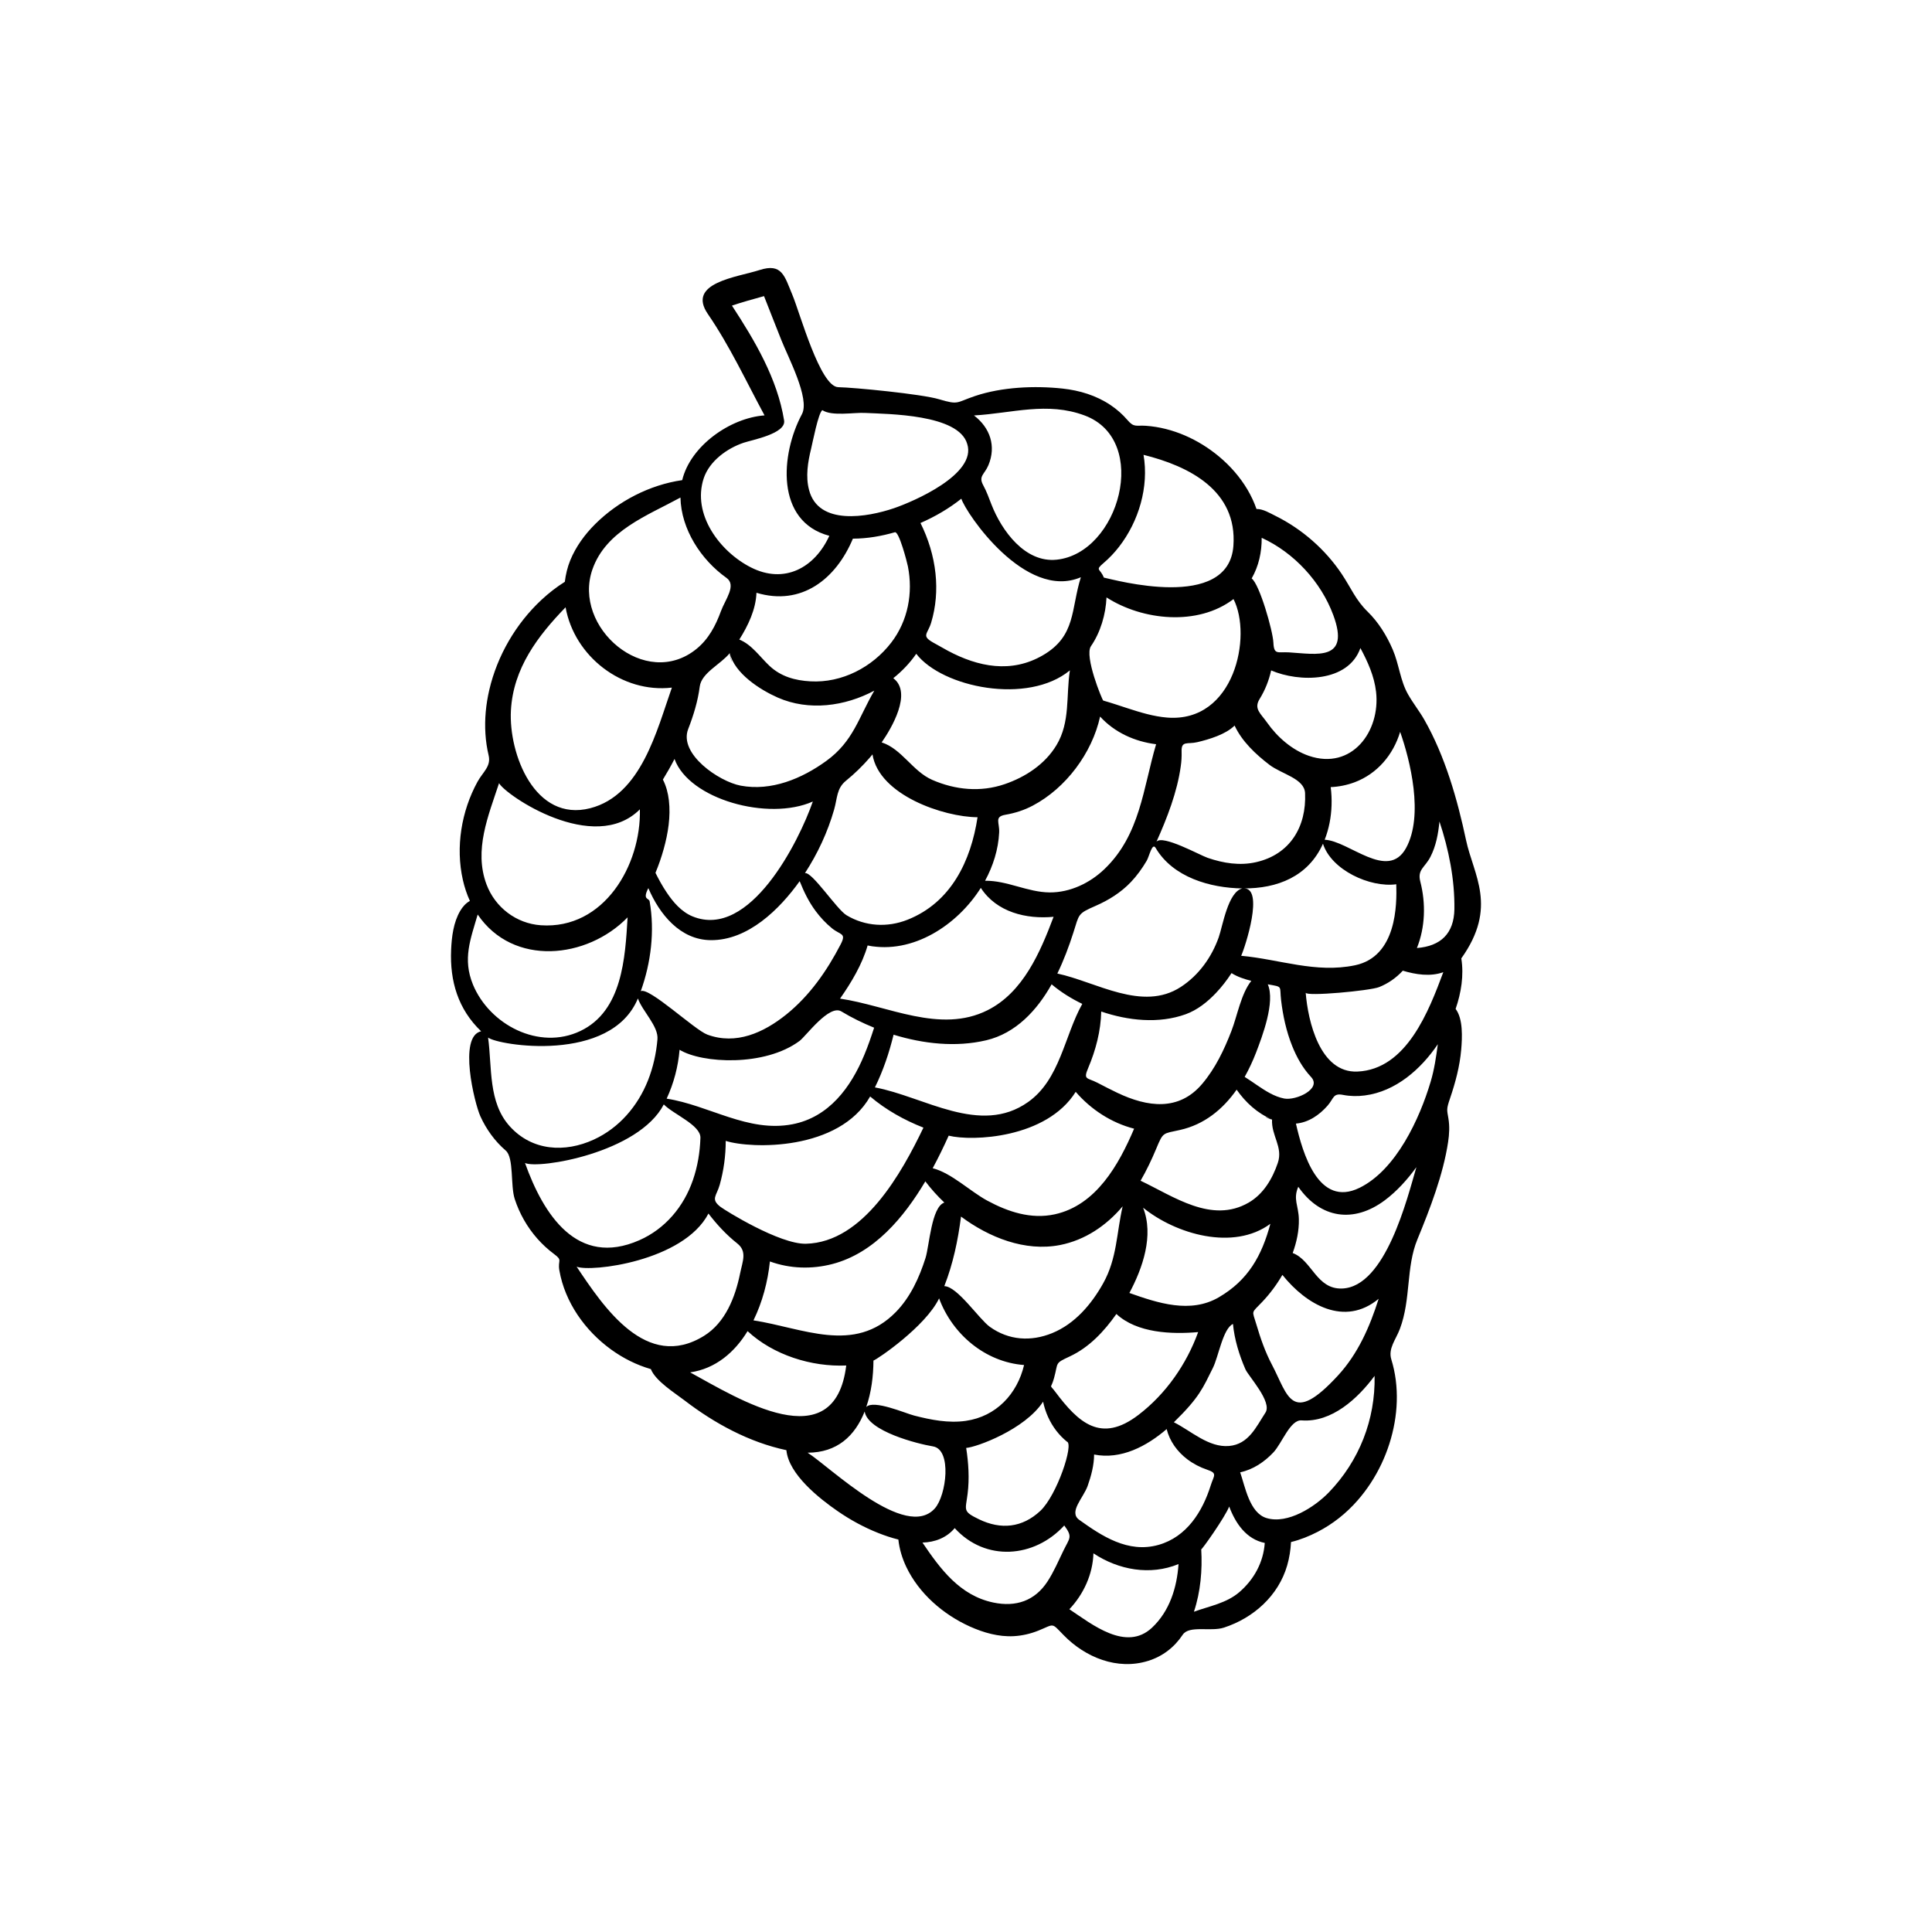 <?xml version="1.0" encoding="UTF-8"?>
<!-- Uploaded to: ICON Repo, www.iconrepo.com, Generator: ICON Repo Mixer Tools -->
<svg fill="#000000" width="800px" height="800px" version="1.1" viewBox="144 144 512 512" xmlns="http://www.w3.org/2000/svg">
 <path d="m532.52 366.65c-2.293-10.812-5.562-22.277-11.078-31.941-1.32-2.312-2.91-4.266-4.309-6.723-2.066-3.629-2.367-7.949-4.047-11.848-1.594-3.699-3.773-7.238-6.672-10.066-3.152-3.078-4.348-6.219-6.82-9.93-4.359-6.535-10.57-11.961-17.602-15.441-1.457-0.719-3.316-1.859-5.008-1.812-0.621-1.789-1.43-3.512-2.394-5.144-1.98-3.34-4.574-6.297-7.559-8.781-5.422-4.519-12.254-7.629-19.34-8.125-2.656-0.188-3.144 0.543-4.934-1.559-1.281-1.496-2.777-2.805-4.41-3.906-3.797-2.57-8.227-3.91-12.758-4.402-7.402-0.797-16.062-0.418-23.164 1.965-5.094 1.707-4.258 2.453-9.578 0.863-4.606-1.375-22.516-3.117-26.695-3.195-4.805-0.086-10.148-19.645-12.172-24.484-2.082-4.973-2.727-8.48-8.695-6.559-5.949 1.918-19.406 3.332-13.695 11.652 5.82 8.484 10.141 17.84 15.02 26.867-9.133 0.664-19.645 8.105-21.82 17.16-8.57 1.23-16.938 5.547-23.062 11.648-2.766 2.75-5.125 5.981-6.606 9.602-0.742 1.82-1.195 3.742-1.438 5.691-2.207 1.387-4.277 3.004-6.188 4.781-6.801 6.34-11.715 14.809-13.828 23.859-0.887 3.809-1.273 7.738-1.023 11.648 0.121 1.926 0.402 3.84 0.848 5.715 0.691 2.926-1.535 4.41-2.953 6.992-4.266 7.789-5.844 17.32-3.875 26.012 0.434 1.914 1.047 3.785 1.863 5.566-1.094 0.594-1.93 1.559-2.555 2.613-1.809 3.059-2.273 6.887-2.422 10.379-0.352 8.258 1.832 15.695 7.957 21.555-6.125 1.305-1.754 19.098-0.211 22.504 1.57 3.461 3.84 6.621 6.731 9.105 2.203 1.895 1.211 9.246 2.379 12.832 1.258 3.859 3.301 7.461 5.992 10.508 1.324 1.5 2.805 2.863 4.414 4.062 2.414 1.785 0.938 1.531 1.426 4.359 1.477 8.457 6.82 15.977 13.703 20.957 3.184 2.309 6.758 4.106 10.543 5.195 1.23 3.152 6.367 6.332 8.961 8.324 7.918 6.074 17.125 11.078 26.957 13.16 0.609 6.43 8.762 12.828 13.594 16.164 3.352 2.316 6.961 4.281 10.75 5.785 1.738 0.691 3.512 1.285 5.332 1.738 0.266 2.508 1.008 4.953 2.09 7.234 3.359 7.062 9.785 12.621 16.848 15.809 3.629 1.637 7.633 2.781 11.648 2.562 2.231-0.121 4.434-0.637 6.504-1.465 4.352-1.758 3.367-2.231 6.688 1.176 5.762 5.926 14.258 9.387 22.426 6.836 3.828-1.195 6.934-3.594 9.145-6.918 1.723-2.586 7.402-0.742 10.941-1.898 7.828-2.555 14.426-8.445 16.746-16.465 0.586-2.019 0.91-4.109 1.02-6.211 2.449-0.59 4.805-1.547 7.043-2.695 4.039-2.082 7.613-4.918 10.602-8.34 5.059-5.777 8.469-13.027 9.801-20.586 0.656-3.723 0.797-7.551 0.316-11.305-0.238-1.844-0.625-3.672-1.176-5.457-0.906-2.91 1.211-5.273 2.266-8.098 2.973-7.891 1.582-16.312 4.644-23.73 3.32-8.047 6.852-17.195 8.141-25.832 0.312-2.055 0.422-4.176 0.07-6.238-0.398-2.352-0.539-2.422 0.422-5.254 1.43-4.207 2.602-8.555 2.977-13 0.266-3.113 0.527-8.117-1.484-10.75 1.473-4.258 2.223-8.902 1.508-13.387 9.738-13.652 3.219-22.098 1.258-31.336zm-13.16 86.656c-2.43 8.258-8.168 31.715-19.66 32.164-6.832 0.266-7.981-7.477-13.125-9.406 1.043-2.867 1.707-5.918 1.637-8.984-0.082-3.586-1.586-5.281-0.156-8.57 5.883 8.434 14.699 9.738 22.953 3.562 3.164-2.371 5.988-5.492 8.352-8.766zm-38.273 52.375c-1.789-3.379-3.059-7.031-4.137-10.695-1.148-3.883-1.449-2.812 1.551-5.969 2.055-2.16 3.844-4.578 5.344-7.16 6.301 7.891 16.473 13.84 25.512 6.34-2.348 7.394-5.453 14.535-10.766 20.309-12.402 13.48-13.238 5.269-17.504-2.824zm-51.07 41.102c-2.91-2.082 1.094-5.82 2.223-9.004 0.926-2.606 1.707-5.543 1.707-8.316 7.141 1.426 13.965-2.211 19.23-6.742 0.797 3.231 2.836 6.004 5.461 7.996 1.594 1.203 3.391 2.141 5.285 2.777 2.816 0.945 1.758 1.523 0.941 4.121-2.191 7.008-6.387 13.684-13.828 15.793-8.109 2.309-15.117-2.406-21.02-6.625zm-48.855-261.73c1.098-0.277 3.231 7.957 3.445 9.062 1.391 7.047 0.012 14.41-4.398 20.156-5.031 6.559-13.098 10.758-21.426 10.293-4.07-0.223-7.777-1.246-10.809-4.055-2.523-2.348-4.734-5.691-8.047-7.019 2.316-3.672 4.383-7.977 4.543-12.398 11.945 3.598 21.086-3.652 25.555-14.34 3.852-0.016 7.523-0.664 11.137-1.699zm49.277 11.922c-2.672 8.496-1.238 15.551-10.062 20.676-8.328 4.848-17.129 3.113-25.195-1.203-1.336-0.727-2.656-1.461-3.969-2.215-3.098-1.777-1.355-2.227-0.457-5.184 1.281-4.219 1.629-8.688 1.16-13.062-0.492-4.656-1.891-9.195-3.977-13.383 3.856-1.691 7.531-3.82 10.828-6.445 1.168 3.777 16.961 27.113 31.672 20.816zm-30.285-35.727c-0.051-0.137-0.035-0.09 0 0zm53.168 72.918c-3.602-0.289-7.09-1.359-10.504-2.469-2.144-0.699-4.281-1.422-6.445-2.039-0.25-0.082-5.078-11.773-3.258-14.414 2.539-3.688 3.93-8.473 4.121-12.922 9.566 6.141 24.203 7.644 33.656 0.441 5 9.742 0.285 32.812-17.57 31.402zm49.758 65.645c-10.41 2.172-19.957-1.586-30.156-2.519 0.961-2.039 6.316-18.285 0.535-17.855 9.078 0.074 17.246-3.168 21.141-11.84 2.238 6.984 12.48 11.684 19.426 10.746 0.172 5.344 0.152 19.156-10.945 21.469zm-36.043 87.965c-7.566 4.43-16.211 1.535-23.738-1.125 3.516-6.586 6.539-15.242 3.633-22.602 8.656 7.027 23.945 11.504 33.73 4.273-2.273 8.457-5.867 14.914-13.625 19.453-5.207 3.043 4.996-2.922 0 0zm-21.32 31.176c-9.961 7.633-15.926 2.082-22.102-6.168-1.586-2.121-1.148-0.465-0.293-3.543 1.184-4.273 0.074-3.863 4.188-5.777 5.164-2.41 9.109-6.656 12.348-11.246 5.445 5.074 14.695 5.426 21.668 4.801-3.094 8.539-8.57 16.398-15.809 21.934-3.449 2.641 7.137-5.461 0 0zm-70.5-175.03c1.719 10.781 18.852 16.605 27.844 16.656-1.762 11.578-7.008 22.582-18.547 27.16-5.34 2.121-11.246 1.785-16.188-1.199-2.594-1.566-9.129-11.602-11.008-11.148 3.375-5.18 6.019-10.871 7.727-16.82 0.887-3.078 0.629-5.617 3.152-7.672 2.273-1.844 4.379-3.894 6.297-6.106 0.234-0.266 0.484-0.586 0.723-0.871zm52.316-22.27c-1.047 6.75 0.145 13.672-3.551 19.82-3.055 5.078-8.254 8.473-13.77 10.352-6.363 2.168-13.055 1.523-19.172-1.152-5.18-2.266-8.07-8.223-13.391-9.93 2.535-3.629 8.23-13.156 3.082-17.012 2.324-1.855 4.398-4.019 6.086-6.469 6.883 8.949 29.586 13.59 40.715 4.391zm22.848 19.578c-3.457 11.723-4.227 24.023-13.688 33.09-3.859 3.699-9.098 6.223-14.52 6.184-5.875-0.051-11.234-3.164-17.121-3.094 2.137-3.926 3.516-8.305 3.738-12.781 0.133-2.676-1.367-4.176 1.652-4.707 2.543-0.441 4.949-1.203 7.238-2.414 8.793-4.629 15.73-13.93 17.859-23.609 3.852 4.238 9.238 6.641 14.84 7.332zm-0.121 27.488c4.586 7.785 14.449 10.602 22.953 10.727-3.797 0.934-5.18 9.969-6.246 12.973-1.891 5.305-5.289 10.039-10.035 13.133-10.207 6.656-22.441-1.367-32.727-3.551 1.691-3.481 3.055-7.117 4.238-10.809 1.602-4.992 1.074-5.023 5.918-7.133 3.461-1.508 6.711-3.543 9.324-6.289 1.629-1.707 3.008-3.637 4.203-5.664 0.68-1.16 1.457-4.945 2.371-3.387 4.422 7.512-0.156-0.262 0 0zm-76.332 25.844c12.004 2.422 23.816-5.453 29.996-15.262 4.176 6.445 12.047 8.348 19.289 7.664-3.527 9.355-8.051 20.02-17.512 24.762-12.555 6.297-26.418-1.234-39.082-3.078 2.965-4.215 5.887-9.102 7.309-14.086 4.16 0.844-0.012 0.031 0 0zm31.426 25.125c7.875-1.848 13.523-8.016 17.336-14.832 2.465 2.074 5.223 3.793 8.125 5.188-4.758 8.508-5.883 20-14.355 26.008-12.711 9.023-27.605-1.48-40.598-3.875 2.195-4.438 3.773-9.168 4.949-13.969 7.883 2.414 16.465 3.387 24.543 1.48 7.918-1.859-7.816 1.84 0 0zm23.719 13.664c4.047 4.695 9.465 8.219 15.48 9.766-4.055 9.523-10.039 20.273-21.02 22.688-6.289 1.375-12.379-0.648-17.887-3.621-4.492-2.418-9.531-7.356-14.473-8.59 1.527-2.82 2.922-5.707 4.238-8.629 6.231 1.551 25.91 0.75 33.66-11.613zm-4.144 40.594c6.629-1.305 12.273-5.141 16.586-10.254-1.648 7.148-1.461 13.77-5.16 20.402-3.098 5.547-7.508 10.75-13.516 13.199-5.648 2.309-11.543 1.91-16.523-1.668-2.871-2.066-8.625-10.742-12.066-10.781 2.316-5.898 3.629-12.16 4.43-18.434 7.387 5.5 16.934 9.363 26.25 7.535 7.027-1.383-9.035 1.773 0 0zm56.176-33.293c-0.23 4.363 2.977 7.289 1.523 11.551-1.422 4.176-3.793 8.227-7.707 10.496-9.824 5.688-19.926-1.664-28.656-5.793 1.578-2.731 2.938-5.582 4.152-8.496 1.867-4.492 1.727-3.934 6.312-4.961 6.363-1.422 11.301-5.41 14.992-10.672 2.367 3.371 5.523 6.305 9.383 7.875-0.016 0.277-3.84-1.562 0 0zm-18.477-9.457c-6.227 7.41-14.59 6.176-22.504 2.422-1.785-0.848-3.535-1.762-5.289-2.672-2.727-1.41-3.82-0.707-2.457-3.906 2-4.711 3.352-9.836 3.457-14.973 7.094 2.41 15.219 3.309 22.398 0.715 3.098-1.125 5.769-3.269 8.012-5.633 1.535-1.617 2.906-3.394 4.121-5.266 1.594 1.008 3.43 1.598 5.246 2.055-2.715 3.367-3.723 9.289-5.281 13.305-1.93 4.984-4.242 9.844-7.703 13.953-9.5 11.301 6.695-7.949 0 0zm14.285-58.719c-4.336 0.996-8.715 0.289-12.871-1.137-2.102-0.719-11.91-6.195-13.562-4.277 2.801-6.246 5.5-13.168 6.434-19.996 0.188-1.281 0.262-2.57 0.223-3.863-0.121-3.019 1.547-1.891 4.188-2.523 3.125-0.742 7.512-2.055 9.855-4.398 1.953 4.207 5.606 7.629 9.234 10.402 3.25 2.484 9.27 3.621 9.445 7.512 0.391 8.895-3.984 16.23-12.945 18.281-9.215 2.117 10.223-2.344 0 0zm-139.52-55.387c1.289 5.387 7.981 9.684 12.707 11.773 8.258 3.641 17.824 2.324 25.598-1.828-4.172 7.152-5.551 13.418-12.695 18.605-6.492 4.715-14.59 8.098-22.73 6.566-5.715-1.078-16.465-8.41-13.898-14.992 1.41-3.633 2.57-7.41 3.066-11.281 0.484-3.637 5.496-5.828 7.953-8.844 1.219 5.086-0.129 0.156 0 0zm22.016 39.324c-3.688 10.621-16.707 36.641-31.867 30.449-2.941-1.203-5.144-3.777-6.867-6.352-1.117-1.656-2.082-3.414-2.969-5.199 0.863-2.066 1.594-4.18 2.191-6.34 1.152-4.156 1.867-8.586 1.359-12.902-0.223-1.895-0.707-3.773-1.582-5.473 1.098-1.789 2.125-3.594 3.082-5.461 3.844 10.711 24.895 16.535 36.652 11.277zm-43.59 22.949c2.938 6.887 8.418 13.738 16.555 13.793 9.848 0.082 18.227-8.184 23.547-15.633 1.133 2.828 2.422 5.5 4.254 7.949 1.246 1.672 2.68 3.211 4.293 4.527 2.254 1.848 3.898 1.203 2.324 4.254-3.641 7.031-8.238 13.645-14.461 18.637-5.981 4.793-13.273 8.105-20.883 5.297-3.379-1.254-15.445-12.676-17.637-11.512 2.699-7.5 3.738-15.922 2.348-23.809-0.168-0.922-1.984-0.324-0.34-3.504zm40.074 40.496c1.707-1.27 7.84-9.766 11.07-7.82 2.769 1.672 5.688 3.098 8.688 4.316-0.781 2.434-1.621 4.856-2.606 7.219-3.57 8.609-9.387 16.523-19.07 18.375-11.75 2.246-22.059-5.043-33.301-6.793 1.883-4.074 3.047-8.484 3.422-12.953 5.914 3.633 22.582 4.516 31.797-2.344zm18.703 14.723c4.172 3.543 9.039 6.262 14.125 8.258-5.738 11.969-15.906 30.398-31.129 30.77-6.984 0.172-21.508-8.883-22.668-9.785-2.672-2.066-1.012-2.902-0.195-5.82 1.062-3.785 1.598-7.723 1.598-11.652 6.816 2.148 30.039 2.688 38.27-11.77zm-9.988 44.395c11.105-2.898 18.988-12.445 24.617-21.902 1.516 2.012 3.211 3.891 5.039 5.621-3.43 1.129-3.984 11.508-4.988 14.676-1.652 5.215-4.012 10.395-7.879 14.348-11.012 11.238-24.695 4.188-37.719 2.195 2.379-4.871 3.789-10.227 4.359-15.609 5.328 1.926 11.082 2.102 16.57 0.672 10.746-2.805-6.055 1.578 0 0zm28.262 9.113c3.531 9.523 12.238 16.887 22.52 17.66-1.82 7.699-7.406 13.637-15.434 14.797-4.606 0.66-9.254-0.262-13.703-1.406-2.352-0.598-10.723-4.289-12.691-2.262 1.367-3.941 1.883-8.156 1.914-12.312 1.051-0.352 13.805-9.016 17.395-16.477zm27.559 27.375c0.586 2.781 1.762 5.438 3.496 7.691 0.828 1.074 1.762 2.039 2.816 2.898 1.898 0.543-2.621 14.211-7.055 18.359-4.785 4.465-10.434 5.031-16.246 2.215-4.41-2.137-3.562-2.324-3.012-6.758 0.5-4.031 0.242-8.148-0.379-12.148 2.797-0.207 15.582-4.894 20.379-12.258zm44.996-8.945c1.492-2.961 2.656-10.422 5.324-11.656 0.387 4.098 1.652 8.23 3.293 11.996 0.805 1.859 7.18 8.641 5.316 11.504-2.465 3.777-4.453 8.379-9.617 8.836-5.445 0.484-10.102-4.016-14.652-6.281 6.824-6.664 7.688-9.102 10.336-14.398zm18.906-71.395c-2.629-0.504-4.969-2.031-7.148-3.508-1.098-0.762-2.207-1.508-3.332-2.227 1.152-2.055 2.152-4.203 3.004-6.402 1.676-4.375 5.141-13.457 3.125-18.129 4.125 0.734 3.066 0.324 3.527 4.227 0.484 4.102 1.375 8.188 2.902 12.031 1.195 3.012 2.805 5.918 5.031 8.293 2.949 3.141-3.988 6.309-7.109 5.715-3.695-0.699 3.727 0.707 0 0zm5.691-28.047c0.09 1.047 16.992-0.504 19.457-1.484 2.394-0.953 4.535-2.453 6.277-4.348 3.414 1.02 7.285 1.641 10.734 0.398-3.785 10.113-9.68 25.785-22.777 26.336-9.934 0.402-13.09-13.363-13.691-20.902-0.016-0.172 0.871 10.836 0 0zm39.406-22.141c-0.102 6.484-3.637 9.809-9.934 10.305 2.227-5.527 2.383-11.859 0.906-17.594-0.832-3.238 1.199-3.699 2.672-6.559 1.496-2.902 2.086-6.16 2.398-9.383 2.465 7.418 4.074 15.379 3.957 23.23-0.121 7.938 0.098-6.602 0 0zm-12.816-16.188c-4.863 8.816-15.133-1.941-21.559-2.203 1.137-2.906 1.727-6.016 1.824-9.133 0.055-1.613-0.023-3.219-0.227-4.816 2.16-0.098 4.309-0.523 6.34-1.285 5.996-2.258 10.242-7.285 12.062-13.359 2.648 7.504 6.309 22.16 1.559 30.797zm-7.941-41.41c1.195 10.52-6.457 20.844-17.805 16.969-4.438-1.516-8.387-4.988-11.059-8.797-1.727-2.457-3.613-3.668-1.984-6.289 1.438-2.324 2.453-4.887 3.043-7.551 7.406 3.195 20.418 3.266 23.652-5.93 1.953 3.648 3.68 7.445 4.152 11.598 0.633 5.547-0.492-4.332 0 0zm-23.074-10.453c-2.973-0.18-3.981 0.754-4.133-2.562-0.141-3.152-3.668-15.496-5.762-17.023 1.879-3.285 2.695-7.012 2.656-10.777 8.566 3.926 15.723 11.668 18.984 20.504 4.531 12.273-4.414 10.316-11.746 9.859zm-49.074-19.816c-0.922-2.465-2.445-1.84-0.066-3.859 1.516-1.285 2.883-2.734 4.098-4.301 5.231-6.742 7.957-15.887 6.492-24.371 12.125 3.012 24.887 9.477 23.816 24.121-1.277 17.52-31.695 8.934-34.34 8.41zm-5.043-42.949c17.438 6.559 9.078 36.512-7.477 38.207-8.379 0.863-14.551-7.715-17.242-14.59-0.676-1.723-1.289-3.481-2.18-5.109-1.359-2.481 0.301-2.836 1.352-5.332 2.125-5.074 0.441-9.949-3.82-13.195 10.125-0.578 19.387-3.719 29.367 0.02 5.703 2.141-4.312-1.617 0 0zm-58.316-0.691c6.184 0.316 24.895 0.312 27.16 8.23 2.574 8.039-14.277 15.277-19.453 17.035-6.941 2.352-19.996 4.731-22.469-4.871-0.941-3.512-0.316-7.391 0.539-10.855 0.363-1.473 1.965-9.785 3.004-10.262 2.496 1.66 8.336 0.578 11.219 0.723 2.277 0.117-2.606-0.129 0 0zm-42.668 17.316c1.523-4.566 6.195-7.941 10.594-9.418 2.246-0.75 11.262-2.41 10.707-5.894-1.785-11.098-7.769-21.172-13.824-30.441 2.801-0.953 5.652-1.715 8.5-2.516 1.492 3.863 3.047 7.688 4.551 11.547 1.785 4.57 7.691 15.629 5.496 19.734-5.656 10.559-7.117 28.434 7.262 32.238-3.879 8.496-11.93 12.871-20.781 8.375-8.203-4.156-15.668-14.062-12.504-23.625 1.168-3.5-1.984 6.008 0 0zm-29.5 24.16c3.582-10.27 14.586-14.277 23.332-19.051 0.172 8.402 5.465 16.512 12.184 21.281 2.766 1.965-0.316 5.715-1.465 8.855-1.402 3.824-3.25 7.352-6.457 9.969-13.527 11.035-32.953-5.691-27.594-21.055 3.582-10.27-2.348 6.731 0 0zm-7.113 10.039c2.336 13.004 14.938 22.812 28.172 21.281-3.977 11.23-8.074 28.461-21.617 31.957-14.715 3.797-21.652-14.391-21.043-25.879 0.609-11.223 7.152-19.793 14.488-27.359zm19.691 53.535c0.359 14.773-9.488 31.875-26.234 30.727-6.519-0.449-12.141-4.746-14.418-10.848-3.387-9.098 0.492-18.168 3.332-26.812 1.641 3.113 25.125 19.156 37.32 6.934zm-44.234 46.445c-2.801-6.801-0.641-12.031 1.25-18.566 9.422 13.887 29.016 11.773 39.73 0.75-0.641 10.656-1.367 24.812-12.52 30.121-10.934 5.215-24.059-1.645-28.461-12.305-1.504-3.652 2.633 6.371 0 0zm43.707 3.68c1.254 3.465 5.488 7.379 5.184 10.828-0.316 3.719-1.133 7.406-2.508 10.879-2.691 6.801-7.633 12.594-14.332 15.68-7.688 3.543-16.375 3.043-22.293-3.5-5.785-6.402-4.664-15.613-5.75-23.527 2.547 2.059 32.535 6.977 39.699-10.359zm6.863 28.082c2.562 2.625 9.824 5.488 9.707 8.867-0.125 3.805-0.746 7.602-1.996 11.199-2.422 7.019-7.34 12.906-14.191 15.922-16.48 7.254-25.418-6.816-30.301-20.469 3.555 1.691 30.121-2.656 36.781-15.52zm11.836 28.918c2.231 2.91 4.742 5.637 7.629 7.918 2.684 2.133 1.414 4.711 0.75 7.977-1.273 6.254-3.883 13-9.551 16.516-15.266 9.457-26.582-7.609-33.766-18.332 3.719 1.516 28.336-1.402 34.938-14.078zm10.367 31.16c6.812 6.34 16.941 9.508 26.148 9.109-3.074 24.895-28.531 8.836-41.367 1.824 6.754-0.969 11.828-5.367 15.219-10.934zm31.031 21.301c0.828 5.238 14 8.57 18.105 9.246 5.074 0.832 3.551 12.973 0.508 16.414-7.723 8.727-27.766-10.965-33.734-14.742 7.82-0.02 12.531-4.418 15.121-10.918zm15.316 34.738c3.281-0.09 6.414-1.27 8.543-3.836 8.152 8.961 21.113 7.949 29.035-0.699 2.301 3.109 1.414 3.289-0.238 6.707-1.324 2.734-2.527 5.562-4.191 8.117-3.356 5.164-8.395 6.852-14.375 5.598-8.914-1.871-14.078-8.957-18.773-15.887zm38.934 17.664c3.777-3.988 6.207-9.297 6.375-14.816 6.656 4.418 15.027 5.945 22.551 2.848-0.422 6.238-2.363 12.48-7.031 16.859-6.883 6.441-15.91-0.91-21.895-4.891zm45.035-4.527c-3.414 2.941-7.918 3.688-12.027 5.188 1.762-5.289 2.254-11.02 1.934-16.559 0 0.406 6.301-8.473 7.41-11.32 1.672 4.449 4.516 8.656 9.43 9.652-0.375 5.172-2.848 9.672-6.746 13.039-3.492 3.012 4.074-3.512 0 0zm23.703-26.418c-3.672 3.797-10.867 8.496-16.504 6.777-4.504-1.367-5.656-8.344-6.973-12.117 3.426-0.727 6.398-2.734 8.777-5.246 2.312-2.43 4.473-8.746 7.5-8.516 8.012 0.613 14.934-5.84 19.348-11.801 0.23 11.602-4.086 22.562-12.148 30.902-4.023 4.164 8.445-8.738 0 0zm27.004-108.86c-2.906 9.773-9.125 23.34-18.832 28.117-10.934 5.375-15.121-9.305-16.871-17.012 3.356-0.297 6.191-2.266 8.367-4.734 1.727-1.969 1.414-3.406 4.137-2.867 1.891 0.367 3.836 0.395 5.738 0.145 8.195-1.055 14.883-6.961 19.363-13.586-0.449 3.336-0.93 6.691-1.902 9.938-2.102 7.062 0.988-3.293 0 0z"/>
</svg>
